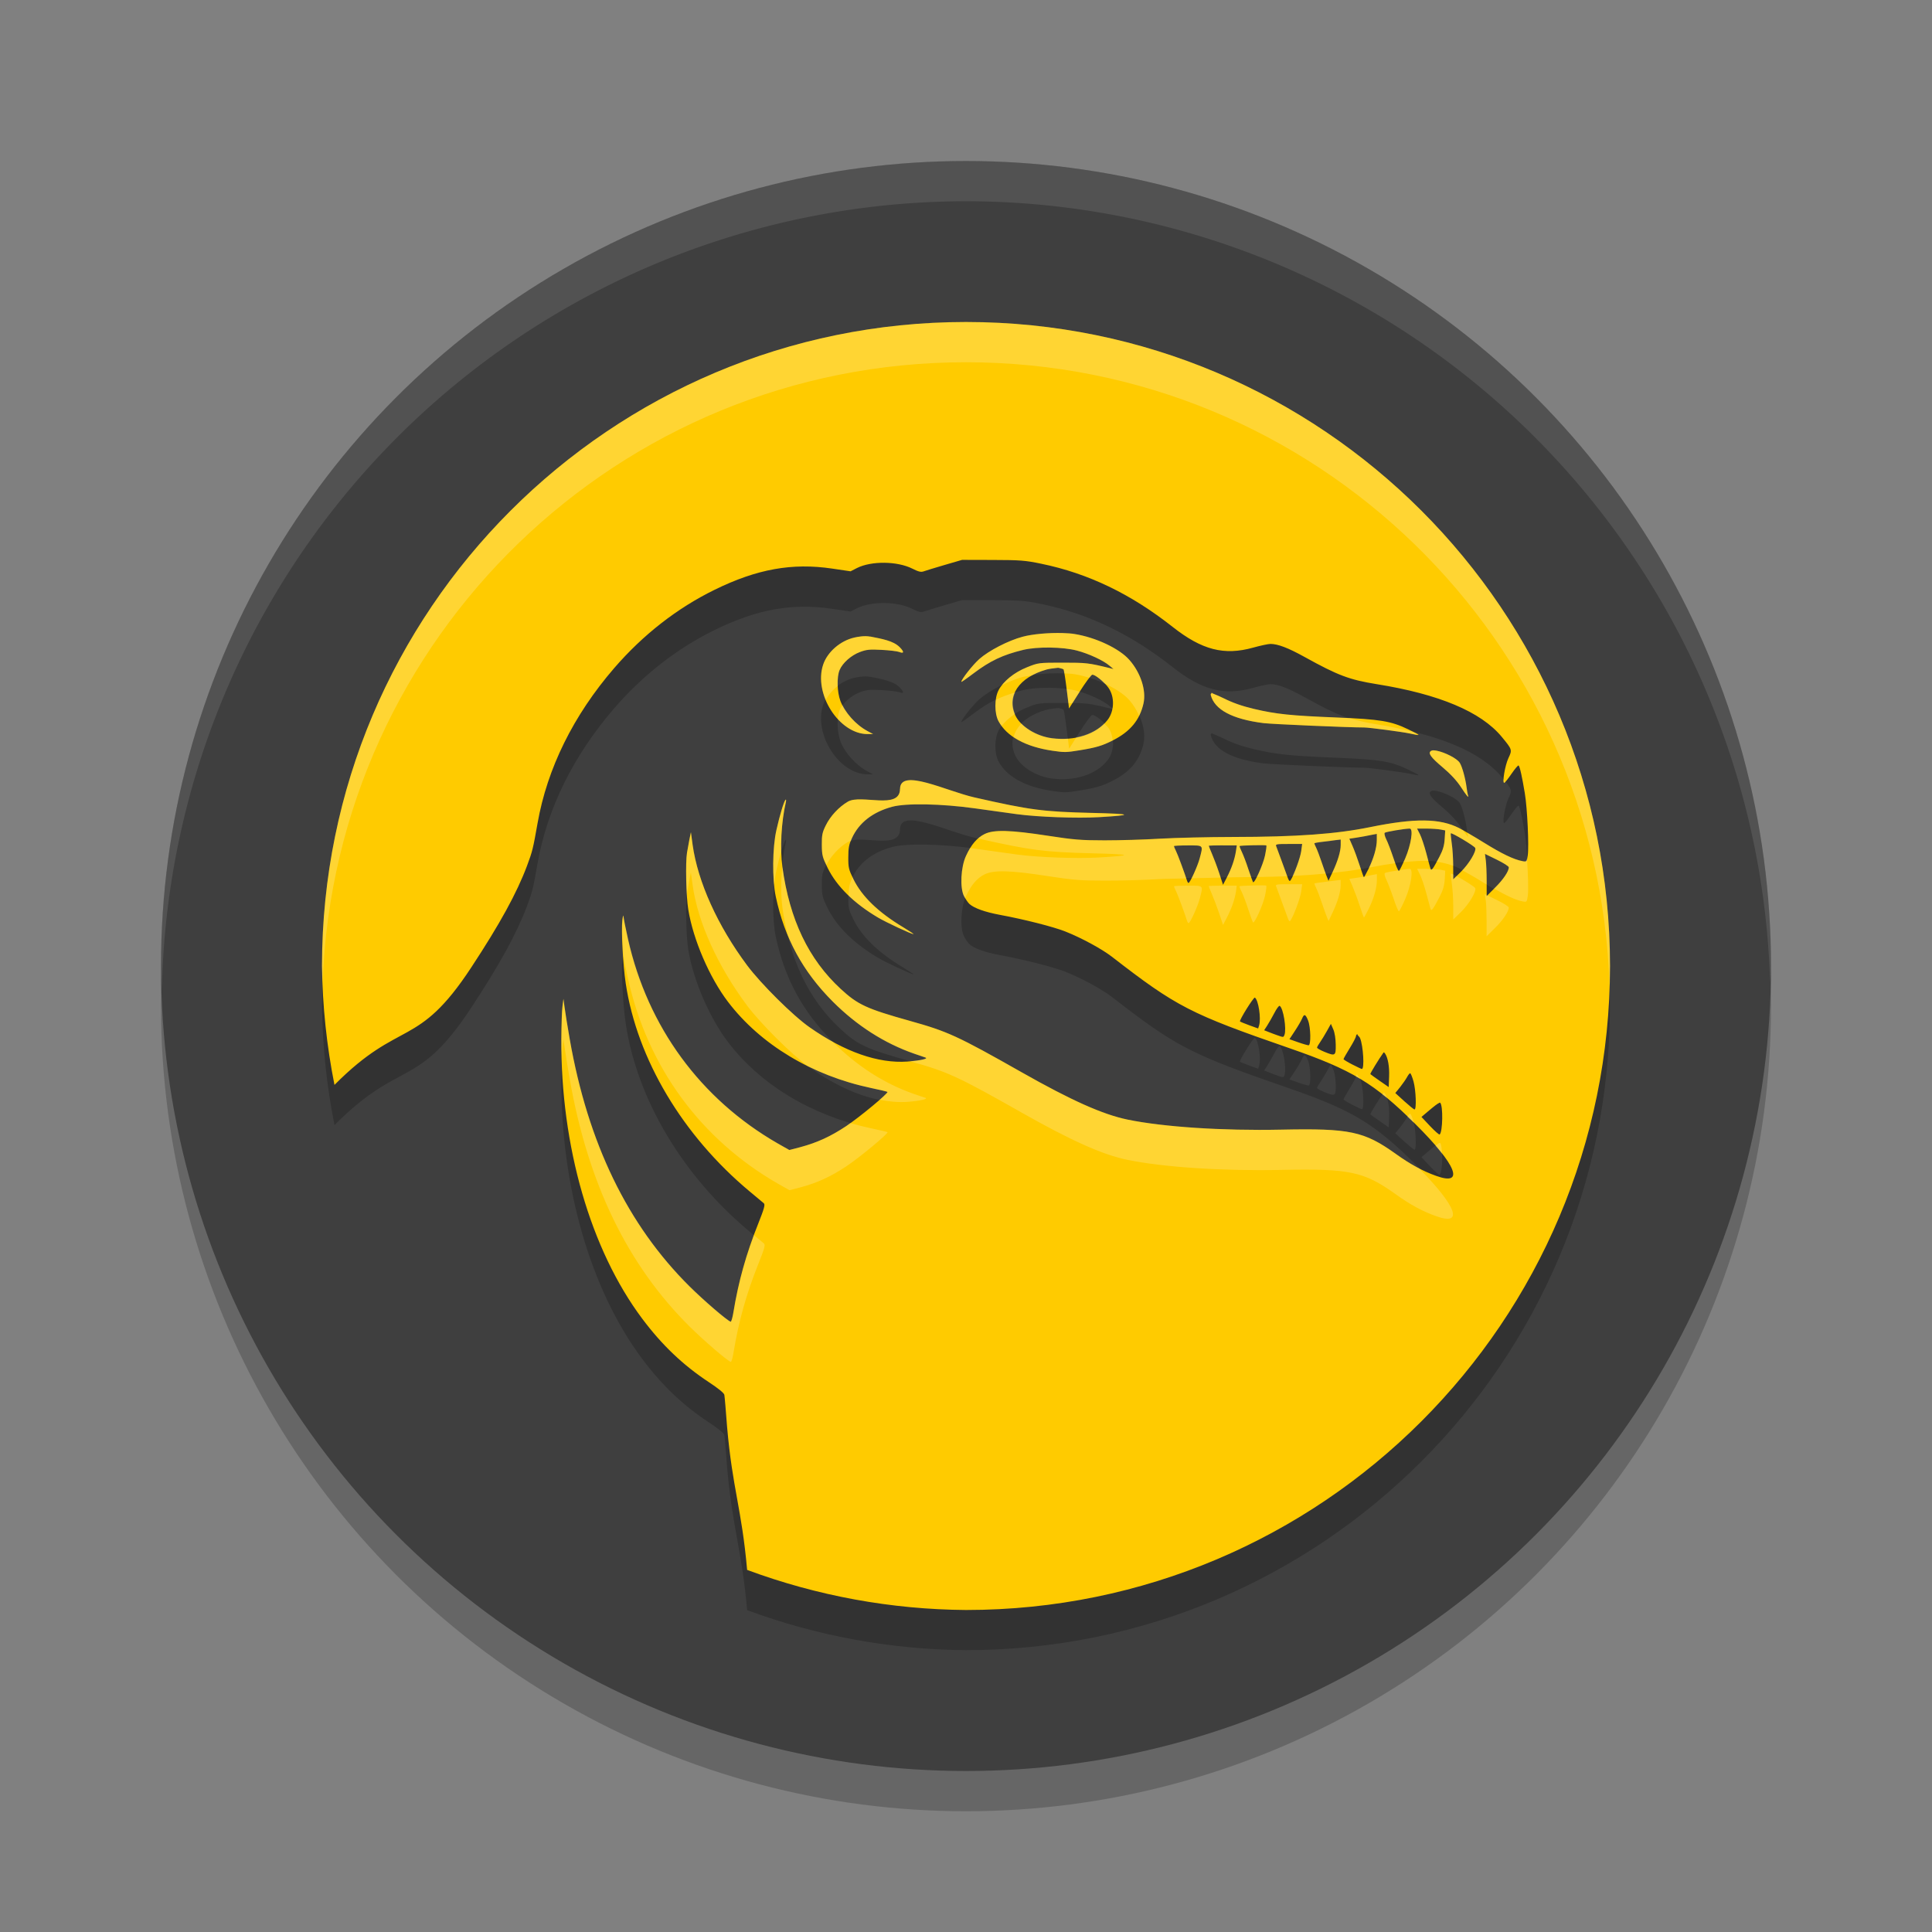 <svg xmlns="http://www.w3.org/2000/svg" width="24" height="24" version="1.1">
 <rect width="100%" height="100%" fill="#808080" stroke="none"/>
 <circle style="opacity:0.2" cx="12" cy="12.5" r="10"/>
 <circle style="fill:#3f3f3f" cx="12" cy="12" r="10"/>
 <path style="opacity:0.1;fill:#ffffff" d="M 12,2 A 10,10 0 0 0 2,12 10,10 0 0 0 2.011,12.291 10,10 0 0 1 12,2.5 10,10 0 0 1 21.989,12.209 10,10 0 0 0 22,12 10,10 0 0 0 12,2 Z"/>
 <path style="opacity:0.2" d="m 12,4.5 c -4.418,0 -8,3.582 -8,8 0.006,0.496 0.058,0.99 0.155,1.477 C 4.978,13.148 5.183,13.541 5.854,12.518 6.21,11.977 6.42,11.594 6.547,11.255 6.614,11.076 6.622,11.042 6.678,10.725 6.798,10.045 7.123,9.386 7.63,8.799 7.989,8.384 8.412,8.054 8.878,7.826 9.404,7.568 9.841,7.49 10.336,7.563 l 0.23,0.034 0.08,-0.041 c 0.18,-0.09 0.501,-0.086 0.688,0.008 0.078,0.039 0.107,0.046 0.142,0.033 0.024,-0.009 0.14,-0.044 0.259,-0.079 l 0.216,-0.063 0.38,0.001 c 0.341,0.001 0.403,0.005 0.604,0.047 0.583,0.12 1.111,0.374 1.63,0.783 0.365,0.288 0.641,0.36 1.002,0.259 0.09,-0.025 0.187,-0.046 0.216,-0.046 0.091,3.075e-4 0.219,0.049 0.423,0.162 0.415,0.23 0.556,0.283 0.897,0.338 0.773,0.124 1.293,0.342 1.551,0.653 0.132,0.16 0.133,0.162 0.084,0.266 -0.042,0.089 -0.079,0.307 -0.052,0.307 0.008,-2.26e-4 0.048,-0.051 0.09,-0.112 0.042,-0.061 0.081,-0.108 0.088,-0.104 0.015,0.009 0.044,0.139 0.078,0.346 0.031,0.185 0.053,0.658 0.036,0.772 -0.012,0.08 -0.013,0.081 -0.067,0.07 -0.107,-0.02 -0.254,-0.091 -0.473,-0.227 -0.122,-0.076 -0.263,-0.158 -0.313,-0.184 -0.239,-0.121 -0.546,-0.125 -1.102,-0.012 -0.427,0.087 -0.914,0.122 -1.706,0.123 -0.304,2.15e-4 -0.712,0.01 -0.906,0.021 -0.195,0.012 -0.505,0.021 -0.69,0.021 -0.294,-1.39e-4 -0.384,-0.008 -0.708,-0.058 -0.464,-0.071 -0.667,-0.077 -0.781,-0.021 -0.094,0.046 -0.167,0.131 -0.232,0.272 -0.065,0.14 -0.077,0.397 -0.025,0.499 0.019,0.037 0.049,0.081 0.067,0.098 0.059,0.053 0.193,0.101 0.381,0.136 0.298,0.055 0.664,0.148 0.81,0.206 0.202,0.08 0.452,0.216 0.577,0.312 0.808,0.626 0.975,0.711 2.208,1.138 0.777,0.269 1.056,0.437 1.566,0.944 0.51,0.507 0.616,0.772 0.256,0.642 -0.17,-0.061 -0.318,-0.142 -0.502,-0.274 -0.392,-0.28 -0.569,-0.318 -1.424,-0.3 -0.726,0.015 -1.462,-0.033 -1.907,-0.125 -0.308,-0.064 -0.698,-0.238 -1.312,-0.586 -0.801,-0.454 -0.922,-0.509 -1.39,-0.64 -0.54,-0.151 -0.649,-0.201 -0.861,-0.397 -0.4,-0.369 -0.635,-0.861 -0.725,-1.517 -0.031,-0.229 -0.014,-0.555 0.043,-0.803 0.005,-0.024 0.004,-0.038 -0.004,-0.03 -0.02,0.02 -0.071,0.188 -0.113,0.375 -0.05,0.218 -0.054,0.612 -0.008,0.828 0.109,0.515 0.335,0.931 0.709,1.305 0.298,0.298 0.641,0.517 1.011,0.646 0.062,0.021 0.124,0.043 0.139,0.048 0.043,0.015 -0.064,0.038 -0.225,0.05 -0.361,0.026 -0.779,-0.12 -1.213,-0.425 C 9.853,13.12 9.452,12.721 9.281,12.492 8.915,12.001 8.669,11.457 8.604,10.995 l -0.021,-0.157 -0.02,0.095 c -0.01,0.052 -0.023,0.124 -0.029,0.16 -0.02,0.122 -0.011,0.543 0.016,0.705 0.06,0.373 0.263,0.845 0.494,1.148 0.404,0.53 1.042,0.914 1.775,1.069 0.109,0.023 0.202,0.045 0.205,0.049 0.015,0.015 -0.35,0.317 -0.511,0.424 -0.194,0.129 -0.359,0.205 -0.57,0.262 l -0.138,0.036 -0.145,-0.082 c -0.958,-0.551 -1.614,-1.447 -1.859,-2.537 -0.029,-0.13 -0.054,-0.257 -0.056,-0.282 -0.001,-0.025 -0.008,-0.005 -0.014,0.046 -0.015,0.128 0.007,0.553 0.042,0.785 0.141,0.94 0.707,1.89 1.539,2.584 0.084,0.07 0.163,0.136 0.176,0.147 0.019,0.017 0.007,0.062 -0.072,0.261 -0.149,0.373 -0.243,0.713 -0.305,1.09 -0.011,0.069 -0.027,0.124 -0.035,0.121 -0.048,-0.017 -0.331,-0.261 -0.51,-0.438 C 7.796,15.717 7.304,14.702 7.077,13.408 7.049,13.247 7.02,13.069 7.013,13.012 l -0.014,-0.104 -0.012,0.095 c -0.007,0.052 -0.013,0.231 -0.014,0.398 -0.008,1.338 0.363,2.622 1.004,3.479 0.247,0.33 0.509,0.579 0.829,0.79 0.117,0.077 0.188,0.135 0.192,0.157 0.004,0.019 0.019,0.198 0.034,0.397 0.067,0.772 0.182,1.016 0.249,1.778 0.87,0.322 1.79,0.49 2.718,0.497 4.418,0 8,-3.582 8,-8 0,-4.418 -3.582,-8 -8,-8 z m 1.199,3.864 c -0.166,-0.005 -0.372,0.012 -0.497,0.046 -0.18,0.048 -0.421,0.174 -0.537,0.277 -0.082,0.073 -0.223,0.252 -0.223,0.283 0,0.005 0.067,-0.041 0.148,-0.103 0.211,-0.159 0.366,-0.232 0.62,-0.294 0.173,-0.042 0.493,-0.038 0.669,0.009 0.148,0.039 0.329,0.123 0.404,0.188 l 0.049,0.041 -0.043,-0.011 c -0.27,-0.066 -0.294,-0.068 -0.587,-0.068 -0.301,-1.2e-5 -0.303,1.35e-4 -0.444,0.057 -0.161,0.064 -0.296,0.174 -0.354,0.286 -0.052,0.1 -0.052,0.285 -10e-4,0.382 0.101,0.191 0.336,0.32 0.672,0.369 0.148,0.022 0.173,0.021 0.338,-0.006 0.207,-0.034 0.28,-0.056 0.41,-0.122 0.216,-0.109 0.336,-0.253 0.382,-0.46 0.036,-0.162 -0.035,-0.381 -0.175,-0.54 -0.123,-0.141 -0.417,-0.28 -0.682,-0.322 -0.042,-0.007 -0.093,-0.01 -0.148,-0.012 z m -2.391,0.044 c -0.072,-0.014 -0.162,0.004 -0.195,0.012 -0.174,0.039 -0.336,0.18 -0.388,0.337 -0.121,0.363 0.199,0.862 0.552,0.862 h 0.069 L 10.775,9.581 C 10.63,9.503 10.494,9.35 10.44,9.208 10.398,9.095 10.393,8.909 10.43,8.823 10.467,8.735 10.573,8.641 10.681,8.6 c 0.083,-0.031 0.122,-0.035 0.27,-0.027 0.095,0.005 0.194,0.016 0.22,0.026 0.061,0.024 0.063,-0.001 0.005,-0.06 -0.08,-0.08 -0.221,-0.103 -0.366,-0.132 z m 2.34,0.385 c -0.036,0 0.059,0.009 0.065,0.026 0.006,0.015 0.024,0.129 0.039,0.254 l 0.028,0.228 0.131,-0.207 c 0.072,-0.114 0.143,-0.209 0.156,-0.212 0.033,-0.006 0.149,0.086 0.202,0.161 0.081,0.114 0.075,0.294 -0.013,0.404 -0.139,0.175 -0.403,0.26 -0.688,0.224 -0.195,-0.025 -0.387,-0.144 -0.453,-0.28 -0.117,-0.242 0.043,-0.479 0.387,-0.574 0.058,-0.016 0.181,-0.023 0.145,-0.023 z m 1.904,0.312 c 0.02,0 -0.017,0.006 -0.012,0.028 0.046,0.183 0.268,0.301 0.656,0.35 0.103,0.013 1.055,0.054 1.251,0.054 0.061,-1.85e-5 0.467,0.054 0.562,0.074 0.153,0.033 0.152,0.03 -0.018,-0.052 -0.212,-0.102 -0.347,-0.124 -0.886,-0.146 -0.575,-0.023 -0.752,-0.042 -1.025,-0.106 -0.156,-0.037 -0.268,-0.077 -0.386,-0.136 -0.082,-0.041 -0.163,-0.066 -0.143,-0.066 z m 2.753,0.716 c -0.012,1.655e-4 -0.022,0.003 -0.028,0.007 -0.042,0.026 -0.005,0.079 0.143,0.203 0.101,0.085 0.176,0.167 0.228,0.246 0.073,0.112 0.104,0.148 0.087,0.099 -0.004,-0.012 -0.011,-0.053 -0.016,-0.091 -0.015,-0.117 -0.056,-0.264 -0.086,-0.31 -0.037,-0.057 -0.188,-0.13 -0.284,-0.149 -0.016,-0.003 -0.031,-0.005 -0.043,-0.005 z m -6.625,0.479 c 0,0.265 -0.483,0.062 -0.647,0.158 -0.113,0.066 -0.219,0.18 -0.276,0.297 -0.042,0.085 -0.049,0.119 -0.048,0.241 0.001,0.131 0.007,0.153 0.073,0.287 0.114,0.23 0.327,0.439 0.625,0.615 0.099,0.059 0.411,0.204 0.44,0.206 0.009,5e-4 -0.048,-0.038 -0.128,-0.086 -0.308,-0.185 -0.511,-0.381 -0.617,-0.596 -0.059,-0.12 -0.065,-0.145 -0.064,-0.273 8.5e-5,-0.115 0.008,-0.158 0.045,-0.238 0.087,-0.191 0.258,-0.324 0.499,-0.389 0.174,-0.047 0.611,-0.039 1.033,0.02 0.185,0.026 0.418,0.059 0.518,0.072 0.26,0.035 0.748,0.053 1.019,0.037 0.441,-0.026 0.417,-0.041 -0.086,-0.053 -0.612,-0.015 -0.768,-0.035 -1.46,-0.192 -0.35,-0.079 -0.925,-0.371 -0.925,-0.106 z m 6.332,0.493 c 0.048,0 0.017,0.2 -0.057,0.372 -0.035,0.081 -0.07,0.151 -0.077,0.155 -0.007,0.005 -0.038,-0.068 -0.068,-0.16 -0.031,-0.093 -0.071,-0.199 -0.09,-0.235 -0.018,-0.037 -0.026,-0.073 -0.019,-0.08 0.013,-0.012 0.25,-0.052 0.311,-0.052 z m 0.091,0 h 0.119 c 0.065,0 0.144,0.006 0.175,0.012 l 0.056,0.011 -0.007,0.108 c -0.005,0.08 -0.022,0.136 -0.064,0.217 -0.08,0.153 -0.101,0.183 -0.111,0.152 -0.005,-0.014 -0.029,-0.101 -0.053,-0.193 -0.024,-0.092 -0.06,-0.199 -0.079,-0.237 z m 0.42,0.059 c 0.011,-0.011 0.294,0.158 0.303,0.182 0.016,0.041 -0.077,0.197 -0.178,0.296 l -0.095,0.093 -10e-4,-0.163 c -1.8e-4,-0.09 -0.008,-0.217 -0.018,-0.282 -0.009,-0.066 -0.015,-0.122 -0.012,-0.125 z m -0.92,0.007 v 0.076 c 0,0.095 -0.04,0.234 -0.105,0.363 -0.028,0.055 -0.052,0.1 -0.055,0.1 -0.003,0 -0.027,-0.068 -0.054,-0.151 -0.027,-0.083 -0.066,-0.191 -0.088,-0.239 l -0.039,-0.089 0.08,-0.012 c 0.044,-0.007 0.091,-0.015 0.105,-0.018 0.014,-0.003 0.055,-0.011 0.091,-0.018 z m -0.448,0.07 v 0.067 c 0,0.081 -0.037,0.201 -0.103,0.341 l -0.049,0.104 -0.021,-0.052 c -0.012,-0.028 -0.041,-0.109 -0.065,-0.181 -0.024,-0.071 -0.054,-0.151 -0.067,-0.177 -0.013,-0.026 -0.023,-0.05 -0.023,-0.055 0,-0.004 0.045,-0.013 0.1,-0.019 0.055,-0.006 0.128,-0.015 0.164,-0.021 z m -0.647,0.055 h 0.168 l -0.012,0.09 c -0.011,0.08 -0.087,0.291 -0.13,0.358 -0.013,0.02 -0.02,0.014 -0.036,-0.026 -0.011,-0.028 -0.044,-0.121 -0.075,-0.206 -0.031,-0.085 -0.062,-0.169 -0.069,-0.186 -0.012,-0.028 7.5e-4,-0.03 0.154,-0.03 z m -0.443,0.016 c 0.081,-0.002 0.162,-0.002 0.166,0.003 0.005,0.005 -0.003,0.06 -0.016,0.122 -0.024,0.117 -0.134,0.36 -0.15,0.332 -0.005,-0.009 -0.031,-0.081 -0.058,-0.162 -0.026,-0.081 -0.063,-0.176 -0.081,-0.213 -0.018,-0.037 -0.03,-0.069 -0.027,-0.072 0.005,-0.005 0.085,-0.008 0.166,-0.01 z m -0.808,0.002 c 0.197,0 0.19,-0.008 0.146,0.16 -0.025,0.095 -0.12,0.306 -0.139,0.306 -0.005,0 -0.012,-0.01 -0.016,-0.021 -0.028,-0.091 -0.119,-0.335 -0.14,-0.376 -0.014,-0.028 -0.025,-0.054 -0.025,-0.06 0,-0.005 0.078,-0.009 0.173,-0.009 z m 0.433,0 h 0.174 l -0.011,0.073 c -0.016,0.101 -0.054,0.212 -0.111,0.322 l -0.049,0.094 -0.048,-0.146 c -0.026,-0.08 -0.067,-0.187 -0.089,-0.238 -0.022,-0.051 -0.04,-0.096 -0.04,-0.1 0,-0.004 0.078,-0.006 0.174,-0.006 z m 3.257,0.105 0.147,0.072 c 0.081,0.04 0.149,0.082 0.149,0.095 0.002,0.048 -0.071,0.155 -0.171,0.253 l -0.104,0.104 v -0.183 c 0,-0.1 -0.005,-0.218 -0.011,-0.262 z m -2.859,1.785 c 0.044,0.027 0.08,0.258 0.053,0.347 l -0.012,0.037 -0.108,-0.039 c -0.06,-0.022 -0.113,-0.044 -0.117,-0.048 -0.013,-0.013 0.17,-0.306 0.185,-0.297 z m 0.309,0.103 c 0.045,0.028 0.087,0.288 0.059,0.361 -0.012,0.031 -0.013,0.031 -0.084,0.006 -0.028,-0.01 -0.079,-0.028 -0.11,-0.041 l -0.058,-0.023 0.037,-0.057 c 0.02,-0.031 0.06,-0.101 0.089,-0.156 0.028,-0.055 0.058,-0.095 0.067,-0.09 z m 0.312,0.116 c 0.011,0.003 0.024,0.024 0.04,0.065 0.034,0.085 0.038,0.311 0.006,0.309 -0.012,-7.5e-4 -0.071,-0.017 -0.13,-0.038 l -0.107,-0.038 0.068,-0.103 c 0.038,-0.057 0.077,-0.125 0.088,-0.151 0.013,-0.032 0.024,-0.047 0.035,-0.044 z m 0.324,0.108 0.03,0.069 c 0.018,0.041 0.029,0.117 0.03,0.188 0.002,0.141 -0.005,0.146 -0.141,0.09 -0.05,-0.02 -0.091,-0.044 -0.091,-0.052 0,-0.008 0.017,-0.038 0.037,-0.066 0.02,-0.029 0.059,-0.092 0.086,-0.141 z m 0.33,0.131 c -0.005,0.01 0.023,0.022 0.033,0.048 0.039,0.095 0.056,0.384 0.021,0.381 -0.007,-5.5e-4 -0.06,-0.026 -0.119,-0.056 -0.059,-0.03 -0.108,-0.06 -0.108,-0.066 0,-0.007 0.035,-0.068 0.078,-0.138 0.043,-0.069 0.077,-0.136 0.077,-0.148 0,-0.02 0.023,-0.031 0.018,-0.021 z m 0.324,0.224 c 0.003,-0.004 0.013,0.003 0.021,0.017 0.034,0.053 0.053,0.16 0.048,0.284 l -0.005,0.129 -0.11,-0.076 c -0.061,-0.042 -0.114,-0.081 -0.118,-0.085 -0.005,-0.006 0.105,-0.186 0.164,-0.269 z m 0.33,0.258 c 0.008,0 0.026,0.045 0.042,0.101 0.03,0.107 0.039,0.349 0.013,0.349 -0.009,0 -0.065,-0.046 -0.127,-0.102 l -0.112,-0.102 0.061,-0.075 c 0.033,-0.042 0.071,-0.097 0.085,-0.123 0.014,-0.026 0.031,-0.048 0.039,-0.048 z m 0.361,0.367 c 0.006,-0.002 0.01,-0.002 0.013,0 0.037,0.037 0.031,0.364 -0.007,0.394 -0.007,0.005 -0.06,-0.042 -0.119,-0.104 l -0.107,-0.114 0.08,-0.068 c 0.082,-0.069 0.122,-0.1 0.141,-0.106 z"/>
 <path style="fill:#ffcb00" d="m 12,4 c -4.418,0 -8,3.582 -8,8 0.006,0.496 0.058,0.99 0.155,1.477 C 4.978,12.648 5.183,13.041 5.854,12.018 6.21,11.477 6.42,11.094 6.547,10.755 6.614,10.576 6.622,10.542 6.678,10.225 6.798,9.545 7.123,8.886 7.63,8.299 7.989,7.884 8.412,7.554 8.878,7.326 9.404,7.068 9.841,6.99 10.336,7.063 l 0.23,0.034 0.08,-0.041 c 0.18,-0.09 0.501,-0.086 0.688,0.008 0.078,0.039 0.107,0.046 0.142,0.033 0.024,-0.009 0.14,-0.044 0.259,-0.079 l 0.216,-0.063 0.38,0.001 c 0.341,0.001 0.403,0.005 0.604,0.047 0.583,0.12 1.111,0.374 1.63,0.783 0.365,0.288 0.641,0.36 1.002,0.259 0.09,-0.025 0.187,-0.046 0.216,-0.046 0.091,3.075e-4 0.219,0.049 0.423,0.162 0.415,0.23 0.556,0.283 0.897,0.338 0.773,0.124 1.293,0.342 1.551,0.653 0.132,0.16 0.133,0.162 0.084,0.266 -0.042,0.089 -0.079,0.307 -0.052,0.307 0.008,-2.26e-4 0.048,-0.051 0.09,-0.112 0.042,-0.061 0.081,-0.108 0.088,-0.104 0.015,0.009 0.044,0.139 0.078,0.346 0.031,0.185 0.053,0.658 0.036,0.772 -0.012,0.08 -0.013,0.081 -0.067,0.07 -0.107,-0.02 -0.254,-0.091 -0.473,-0.227 -0.122,-0.076 -0.263,-0.158 -0.313,-0.184 -0.239,-0.121 -0.546,-0.125 -1.102,-0.012 -0.427,0.087 -0.914,0.122 -1.706,0.123 -0.304,2.15e-4 -0.712,0.01 -0.906,0.021 -0.195,0.012 -0.505,0.021 -0.69,0.021 -0.294,-1.39e-4 -0.384,-0.008 -0.708,-0.058 -0.464,-0.071 -0.667,-0.077 -0.781,-0.021 -0.094,0.046 -0.167,0.131 -0.232,0.272 -0.065,0.14 -0.077,0.397 -0.025,0.499 0.019,0.037 0.049,0.081 0.067,0.098 0.059,0.053 0.193,0.101 0.381,0.136 0.298,0.055 0.664,0.148 0.81,0.206 0.202,0.08 0.452,0.216 0.577,0.312 0.808,0.626 0.975,0.711 2.208,1.138 0.777,0.269 1.056,0.437 1.566,0.944 0.51,0.507 0.616,0.772 0.256,0.642 -0.17,-0.061 -0.318,-0.142 -0.502,-0.274 -0.392,-0.28 -0.569,-0.318 -1.424,-0.3 -0.726,0.015 -1.462,-0.033 -1.907,-0.125 -0.308,-0.064 -0.698,-0.238 -1.312,-0.586 -0.801,-0.454 -0.922,-0.509 -1.39,-0.64 -0.54,-0.151 -0.649,-0.201 -0.861,-0.397 -0.4,-0.369 -0.635,-0.861 -0.725,-1.517 -0.031,-0.229 -0.014,-0.555 0.043,-0.803 0.005,-0.024 0.004,-0.038 -0.004,-0.03 -0.02,0.02 -0.071,0.188 -0.113,0.375 -0.05,0.218 -0.054,0.612 -0.008,0.828 0.109,0.515 0.335,0.931 0.709,1.305 0.298,0.298 0.641,0.517 1.011,0.646 0.062,0.021 0.124,0.043 0.139,0.048 0.043,0.015 -0.064,0.038 -0.225,0.05 -0.361,0.026 -0.779,-0.12 -1.213,-0.425 C 9.853,12.62 9.452,12.221 9.281,11.992 8.915,11.501 8.669,10.957 8.604,10.495 l -0.021,-0.157 -0.02,0.095 c -0.01,0.052 -0.023,0.124 -0.029,0.16 -0.02,0.122 -0.011,0.543 0.016,0.705 0.06,0.373 0.263,0.845 0.494,1.148 0.404,0.53 1.042,0.914 1.775,1.069 0.109,0.023 0.202,0.045 0.205,0.049 0.015,0.015 -0.35,0.317 -0.511,0.424 -0.194,0.129 -0.359,0.205 -0.57,0.262 l -0.138,0.036 -0.145,-0.082 c -0.958,-0.551 -1.614,-1.447 -1.859,-2.537 -0.029,-0.13 -0.054,-0.257 -0.056,-0.282 -0.001,-0.025 -0.008,-0.005 -0.014,0.046 -0.015,0.128 0.007,0.553 0.042,0.785 0.141,0.94 0.707,1.89 1.539,2.584 0.084,0.07 0.163,0.136 0.176,0.147 0.019,0.017 0.007,0.062 -0.072,0.261 -0.149,0.373 -0.243,0.713 -0.305,1.09 -0.011,0.069 -0.027,0.124 -0.035,0.121 -0.048,-0.017 -0.331,-0.261 -0.51,-0.438 C 7.796,15.217 7.304,14.202 7.077,12.908 7.049,12.747 7.02,12.569 7.013,12.512 l -0.014,-0.104 -0.012,0.095 c -0.007,0.052 -0.013,0.231 -0.014,0.398 -0.008,1.338 0.363,2.622 1.004,3.479 0.247,0.33 0.509,0.579 0.829,0.79 0.117,0.077 0.188,0.135 0.192,0.157 0.004,0.019 0.019,0.198 0.034,0.397 0.067,0.772 0.182,1.016 0.249,1.778 C 10.152,19.825 11.072,19.993 12,20 c 4.418,0 8,-3.582 8,-8 0,-4.418 -3.582,-8 -8,-8 z m 1.199,3.864 c -0.166,-0.005 -0.372,0.012 -0.497,0.046 -0.18,0.048 -0.421,0.174 -0.537,0.277 -0.082,0.073 -0.223,0.252 -0.223,0.283 0,0.005 0.067,-0.041 0.148,-0.103 0.211,-0.159 0.366,-0.232 0.62,-0.294 0.173,-0.042 0.493,-0.038 0.669,0.009 0.148,0.039 0.329,0.123 0.404,0.188 l 0.049,0.041 -0.043,-0.011 c -0.27,-0.066 -0.294,-0.068 -0.587,-0.068 -0.301,-1.2e-5 -0.303,1.35e-4 -0.444,0.057 -0.161,0.064 -0.296,0.174 -0.354,0.286 -0.052,0.1 -0.052,0.285 -10e-4,0.382 0.101,0.191 0.336,0.32 0.672,0.369 0.148,0.022 0.173,0.021 0.338,-0.006 0.207,-0.034 0.28,-0.056 0.41,-0.122 0.216,-0.109 0.336,-0.253 0.382,-0.46 0.036,-0.162 -0.035,-0.381 -0.175,-0.54 -0.123,-0.141 -0.417,-0.28 -0.682,-0.322 -0.042,-0.007 -0.093,-0.01 -0.148,-0.012 z m -2.391,0.044 c -0.072,-0.014 -0.162,0.004 -0.195,0.012 -0.174,0.039 -0.336,0.18 -0.388,0.337 -0.121,0.363 0.199,0.862 0.552,0.862 h 0.069 L 10.775,9.081 C 10.63,9.003 10.494,8.85 10.44,8.708 10.398,8.595 10.393,8.409 10.43,8.323 10.467,8.235 10.573,8.141 10.681,8.1 c 0.083,-0.031 0.122,-0.035 0.27,-0.027 0.095,0.005 0.194,0.016 0.22,0.026 0.061,0.024 0.063,-0.001 0.005,-0.06 -0.08,-0.08 -0.221,-0.103 -0.366,-0.132 z m 2.34,0.385 c -0.036,0 0.059,0.009 0.065,0.026 0.006,0.015 0.024,0.129 0.039,0.254 l 0.028,0.228 0.131,-0.207 c 0.072,-0.114 0.143,-0.209 0.156,-0.212 0.033,-0.006 0.149,0.086 0.202,0.161 0.081,0.114 0.075,0.294 -0.013,0.404 -0.139,0.175 -0.403,0.26 -0.688,0.224 -0.195,-0.025 -0.387,-0.144 -0.453,-0.28 -0.117,-0.242 0.043,-0.479 0.387,-0.574 0.058,-0.016 0.181,-0.023 0.145,-0.023 z m 1.904,0.312 c 0.02,0 -0.017,0.006 -0.012,0.028 0.046,0.183 0.268,0.301 0.656,0.35 0.103,0.013 1.055,0.054 1.251,0.054 0.061,-1.85e-5 0.467,0.054 0.562,0.074 0.153,0.033 0.152,0.03 -0.018,-0.052 -0.212,-0.102 -0.347,-0.124 -0.886,-0.146 -0.575,-0.023 -0.752,-0.042 -1.025,-0.106 -0.156,-0.037 -0.268,-0.077 -0.386,-0.136 -0.082,-0.041 -0.163,-0.066 -0.143,-0.066 z m 2.753,0.716 c -0.012,1.655e-4 -0.022,0.003 -0.028,0.007 -0.042,0.026 -0.005,0.079 0.143,0.203 0.101,0.085 0.176,0.167 0.228,0.246 0.073,0.112 0.104,0.148 0.087,0.099 -0.004,-0.012 -0.011,-0.053 -0.016,-0.091 -0.015,-0.117 -0.056,-0.264 -0.086,-0.31 -0.037,-0.057 -0.188,-0.13 -0.284,-0.149 -0.016,-0.003 -0.031,-0.005 -0.043,-0.005 z m -6.625,0.479 c 0,0.265 -0.483,0.062 -0.647,0.158 -0.113,0.066 -0.219,0.18 -0.276,0.297 -0.042,0.085 -0.049,0.119 -0.048,0.241 0.001,0.131 0.007,0.153 0.073,0.287 0.114,0.23 0.327,0.439 0.625,0.615 0.099,0.059 0.411,0.204 0.44,0.206 0.009,5e-4 -0.048,-0.038 -0.128,-0.086 -0.308,-0.185 -0.511,-0.381 -0.617,-0.596 -0.059,-0.12 -0.065,-0.145 -0.064,-0.273 8.5e-5,-0.115 0.008,-0.158 0.045,-0.238 0.087,-0.191 0.258,-0.324 0.499,-0.389 0.174,-0.047 0.611,-0.039 1.033,0.02 0.185,0.026 0.418,0.059 0.518,0.072 0.26,0.035 0.748,0.053 1.019,0.037 0.441,-0.026 0.417,-0.041 -0.086,-0.053 -0.612,-0.015 -0.768,-0.035 -1.46,-0.192 C 11.756,9.827 11.181,9.536 11.181,9.8 Z m 6.332,0.493 c 0.048,0 0.017,0.2 -0.057,0.372 -0.035,0.081 -0.07,0.151 -0.077,0.155 -0.007,0.005 -0.038,-0.068 -0.068,-0.16 -0.031,-0.093 -0.071,-0.199 -0.09,-0.235 -0.018,-0.037 -0.026,-0.073 -0.019,-0.08 0.013,-0.012 0.25,-0.052 0.311,-0.052 z m 0.091,0 h 0.119 c 0.065,0 0.144,0.006 0.175,0.012 l 0.056,0.011 -0.007,0.108 c -0.005,0.08 -0.022,0.136 -0.064,0.217 -0.08,0.153 -0.101,0.183 -0.111,0.152 -0.005,-0.014 -0.029,-0.101 -0.053,-0.193 -0.024,-0.092 -0.06,-0.199 -0.079,-0.237 z m 0.42,0.059 c 0.011,-0.011 0.294,0.158 0.303,0.182 0.016,0.041 -0.077,0.197 -0.178,0.296 l -0.095,0.093 -10e-4,-0.163 c -1.8e-4,-0.09 -0.008,-0.217 -0.018,-0.282 -0.009,-0.066 -0.015,-0.122 -0.012,-0.125 z m -0.92,0.007 v 0.076 c 0,0.095 -0.04,0.234 -0.105,0.363 -0.028,0.055 -0.052,0.1 -0.055,0.1 -0.003,0 -0.027,-0.068 -0.054,-0.151 -0.027,-0.083 -0.066,-0.191 -0.088,-0.239 l -0.039,-0.089 0.08,-0.012 c 0.044,-0.007 0.091,-0.015 0.105,-0.018 0.014,-0.003 0.055,-0.011 0.091,-0.018 z m -0.448,0.07 v 0.067 c 0,0.081 -0.037,0.201 -0.103,0.341 l -0.049,0.104 -0.021,-0.052 c -0.012,-0.028 -0.041,-0.109 -0.065,-0.181 -0.024,-0.071 -0.054,-0.151 -0.067,-0.177 -0.013,-0.026 -0.023,-0.05 -0.023,-0.055 0,-0.004 0.045,-0.013 0.1,-0.019 0.055,-0.006 0.128,-0.015 0.164,-0.021 z m -0.647,0.055 h 0.168 l -0.012,0.09 c -0.011,0.08 -0.087,0.291 -0.13,0.358 -0.013,0.02 -0.02,0.014 -0.036,-0.026 -0.011,-0.028 -0.044,-0.121 -0.075,-0.206 -0.031,-0.085 -0.062,-0.169 -0.069,-0.186 -0.012,-0.028 7.5e-4,-0.03 0.154,-0.03 z m -0.443,0.016 c 0.081,-0.002 0.162,-0.002 0.166,0.003 0.005,0.005 -0.003,0.06 -0.016,0.122 -0.024,0.117 -0.134,0.36 -0.15,0.332 -0.005,-0.009 -0.031,-0.081 -0.058,-0.162 -0.026,-0.081 -0.063,-0.176 -0.081,-0.213 -0.018,-0.037 -0.03,-0.069 -0.027,-0.072 0.005,-0.005 0.085,-0.008 0.166,-0.01 z m -0.808,0.002 c 0.197,0 0.19,-0.008 0.146,0.16 -0.025,0.095 -0.12,0.306 -0.139,0.306 -0.005,0 -0.012,-0.01 -0.016,-0.021 -0.028,-0.091 -0.119,-0.335 -0.14,-0.376 -0.014,-0.028 -0.025,-0.054 -0.025,-0.06 0,-0.005 0.078,-0.009 0.173,-0.009 z m 0.433,0 h 0.174 l -0.011,0.073 c -0.016,0.101 -0.054,0.212 -0.111,0.322 l -0.049,0.094 -0.048,-0.146 c -0.026,-0.08 -0.067,-0.187 -0.089,-0.238 -0.022,-0.051 -0.04,-0.096 -0.04,-0.1 0,-0.004 0.078,-0.006 0.174,-0.006 z m 3.257,0.105 0.147,0.072 c 0.081,0.04 0.149,0.082 0.149,0.095 0.002,0.048 -0.071,0.155 -0.171,0.253 l -0.104,0.104 v -0.183 c 0,-0.1 -0.005,-0.218 -0.011,-0.262 z m -2.859,1.785 c 0.044,0.027 0.08,0.258 0.053,0.347 l -0.012,0.037 -0.108,-0.039 c -0.06,-0.022 -0.113,-0.044 -0.117,-0.048 -0.013,-0.013 0.17,-0.306 0.185,-0.297 z m 0.309,0.103 c 0.045,0.028 0.087,0.288 0.059,0.361 -0.012,0.031 -0.013,0.031 -0.084,0.006 -0.028,-0.01 -0.079,-0.028 -0.11,-0.041 l -0.058,-0.023 0.037,-0.057 c 0.02,-0.031 0.06,-0.101 0.089,-0.156 0.028,-0.055 0.058,-0.095 0.067,-0.09 z m 0.312,0.116 c 0.011,0.003 0.024,0.024 0.04,0.065 0.034,0.085 0.038,0.311 0.006,0.309 -0.012,-7.5e-4 -0.071,-0.017 -0.13,-0.038 l -0.107,-0.038 0.068,-0.103 c 0.038,-0.057 0.077,-0.125 0.088,-0.151 0.013,-0.032 0.024,-0.047 0.035,-0.044 z m 0.324,0.108 0.03,0.069 c 0.018,0.041 0.029,0.117 0.03,0.188 0.002,0.141 -0.005,0.146 -0.141,0.09 -0.05,-0.02 -0.091,-0.044 -0.091,-0.052 0,-0.008 0.017,-0.038 0.037,-0.066 0.02,-0.029 0.059,-0.092 0.086,-0.141 z m 0.33,0.131 c -0.005,0.01 0.023,0.022 0.033,0.048 0.039,0.095 0.056,0.384 0.021,0.381 -0.007,-5.5e-4 -0.06,-0.026 -0.119,-0.056 -0.059,-0.03 -0.108,-0.06 -0.108,-0.066 0,-0.007 0.035,-0.068 0.078,-0.138 0.043,-0.069 0.077,-0.136 0.077,-0.148 0,-0.02 0.023,-0.031 0.018,-0.021 z m 0.324,0.224 c 0.003,-0.004 0.013,0.003 0.021,0.017 0.034,0.053 0.053,0.16 0.048,0.284 l -0.005,0.129 -0.11,-0.076 c -0.061,-0.042 -0.114,-0.081 -0.118,-0.085 -0.005,-0.006 0.105,-0.186 0.164,-0.269 z m 0.33,0.258 c 0.008,0 0.026,0.045 0.042,0.101 0.03,0.107 0.039,0.349 0.013,0.349 -0.009,0 -0.065,-0.046 -0.127,-0.102 l -0.112,-0.102 0.061,-0.075 c 0.033,-0.042 0.071,-0.097 0.085,-0.123 0.014,-0.026 0.031,-0.048 0.039,-0.048 z m 0.361,0.367 c 0.006,-0.002 0.01,-0.002 0.013,0 0.037,0.037 0.031,0.364 -0.007,0.394 -0.007,0.005 -0.06,-0.042 -0.119,-0.104 l -0.107,-0.114 0.08,-0.068 c 0.082,-0.069 0.122,-0.1 0.141,-0.106 z"/>
 <path style="fill:#ffffff;opacity:0.2" d="M 12 4 C 7.582 4 4 7.582 4 12 C 4.001 12.065 4.005 12.13 4.008 12.195 C 4.168 7.918 7.684 4.5 12 4.5 C 16.335 4.5 19.862 7.948 19.994 12.25 C 19.997 12.167 20 12.084 20 12 C 20 7.582 16.418 4 12 4 z M 13.199 7.863 C 13.033 7.859 12.829 7.876 12.703 7.91 C 12.523 7.958 12.28 8.084 12.164 8.188 C 12.082 8.261 11.943 8.439 11.943 8.471 C 11.943 8.476 12.011 8.428 12.092 8.367 C 12.302 8.208 12.457 8.136 12.711 8.074 C 12.884 8.032 13.205 8.035 13.381 8.082 C 13.529 8.121 13.708 8.205 13.783 8.27 L 13.834 8.311 L 13.789 8.301 C 13.519 8.235 13.496 8.232 13.203 8.232 C 12.902 8.232 12.899 8.233 12.758 8.289 C 12.629 8.341 12.519 8.422 12.449 8.51 C 12.535 8.468 12.625 8.431 12.703 8.41 C 12.735 8.402 12.78 8.397 12.82 8.391 C 12.874 8.361 12.934 8.336 13.004 8.316 C 13.062 8.3 13.185 8.293 13.148 8.293 C 13.112 8.293 13.208 8.301 13.215 8.318 C 13.216 8.321 13.219 8.356 13.221 8.365 C 13.267 8.367 13.312 8.369 13.348 8.375 C 13.409 8.385 13.472 8.401 13.533 8.42 C 13.546 8.404 13.564 8.382 13.568 8.381 C 13.593 8.376 13.662 8.432 13.719 8.49 C 13.85 8.55 13.964 8.623 14.029 8.697 C 14.08 8.755 14.12 8.822 14.15 8.891 C 14.174 8.843 14.193 8.794 14.205 8.738 C 14.241 8.576 14.169 8.356 14.029 8.197 C 13.906 8.057 13.613 7.918 13.348 7.875 C 13.306 7.868 13.255 7.865 13.199 7.863 z M 10.697 7.906 C 10.662 7.91 10.63 7.916 10.613 7.92 C 10.439 7.959 10.279 8.099 10.227 8.256 C 10.181 8.394 10.199 8.553 10.258 8.695 C 10.293 8.629 10.344 8.57 10.408 8.521 C 10.404 8.445 10.41 8.369 10.43 8.322 C 10.467 8.235 10.574 8.14 10.682 8.1 C 10.764 8.068 10.803 8.065 10.951 8.072 C 11.046 8.077 11.144 8.089 11.17 8.1 C 11.231 8.123 11.234 8.098 11.176 8.039 C 11.095 7.959 10.954 7.937 10.809 7.908 C 10.772 7.901 10.733 7.902 10.697 7.906 z M 13.25 8.559 C 13.251 8.565 13.251 8.566 13.252 8.572 L 13.273 8.734 C 13.293 8.734 13.306 8.736 13.322 8.736 L 13.412 8.594 C 13.402 8.591 13.391 8.585 13.381 8.582 C 13.344 8.572 13.297 8.565 13.25 8.559 z M 12.611 8.602 C 12.525 8.627 12.446 8.656 12.373 8.691 C 12.36 8.784 12.368 8.891 12.402 8.957 C 12.414 8.978 12.429 8.998 12.443 9.018 C 12.484 8.963 12.542 8.913 12.609 8.869 C 12.571 8.776 12.574 8.684 12.611 8.602 z M 15.053 8.605 C 15.073 8.605 15.035 8.611 15.041 8.633 C 15.087 8.815 15.309 8.934 15.697 8.982 C 15.801 8.995 16.751 9.037 16.947 9.037 C 17.008 9.037 17.415 9.091 17.51 9.111 C 17.631 9.138 17.625 9.129 17.545 9.088 C 17.408 9.055 17.262 9.023 17.104 8.998 C 16.971 8.977 16.869 8.953 16.77 8.922 C 16.715 8.919 16.671 8.917 16.605 8.914 C 16.031 8.891 15.853 8.871 15.58 8.807 C 15.424 8.77 15.313 8.731 15.195 8.672 C 15.113 8.631 15.033 8.605 15.053 8.605 z M 10.467 8.76 C 10.451 8.781 10.439 8.801 10.43 8.822 C 10.418 8.85 10.412 8.89 10.408 8.932 C 10.511 9.044 10.641 9.119 10.777 9.119 L 10.848 9.119 L 10.775 9.08 C 10.648 9.012 10.53 8.886 10.467 8.76 z M 13.818 8.799 C 13.818 8.801 13.817 8.804 13.816 8.807 L 13.834 8.811 L 13.818 8.799 z M 12.689 8.988 C 12.639 9.039 12.607 9.095 12.592 9.156 C 12.713 9.238 12.874 9.297 13.074 9.326 C 13.222 9.348 13.247 9.347 13.412 9.32 C 13.619 9.286 13.692 9.263 13.822 9.197 C 13.817 9.141 13.801 9.087 13.77 9.043 C 13.756 9.024 13.735 9.007 13.717 8.988 C 13.63 9.075 13.509 9.131 13.371 9.158 L 13.281 9.301 L 13.266 9.176 C 13.203 9.18 13.137 9.178 13.07 9.17 C 12.925 9.151 12.781 9.08 12.689 8.988 z M 17.805 9.32 C 17.793 9.32 17.784 9.324 17.777 9.328 C 17.735 9.354 17.773 9.407 17.92 9.531 C 18.02 9.616 18.097 9.698 18.148 9.777 C 18.221 9.889 18.252 9.925 18.234 9.875 C 18.23 9.863 18.224 9.823 18.219 9.785 C 18.204 9.668 18.163 9.52 18.133 9.475 C 18.095 9.418 17.944 9.345 17.848 9.326 C 17.832 9.323 17.817 9.32 17.805 9.32 z M 18.678 9.682 C 18.677 9.707 18.678 9.725 18.686 9.725 C 18.687 9.725 18.697 9.709 18.699 9.707 C 18.693 9.699 18.685 9.691 18.678 9.682 z M 11.275 9.693 C 11.216 9.702 11.18 9.735 11.18 9.801 C 11.18 10.066 10.697 9.863 10.533 9.959 C 10.421 10.025 10.315 10.139 10.258 10.256 C 10.216 10.341 10.208 10.374 10.209 10.496 C 10.21 10.609 10.221 10.651 10.266 10.744 C 10.324 10.632 10.425 10.523 10.533 10.459 C 10.544 10.453 10.559 10.451 10.572 10.447 C 10.577 10.436 10.578 10.425 10.584 10.412 C 10.671 10.222 10.841 10.089 11.082 10.023 C 11.257 9.976 11.693 9.984 12.115 10.043 C 12.3 10.069 12.533 10.102 12.633 10.115 C 12.893 10.151 13.381 10.168 13.652 10.152 C 14.093 10.126 14.067 10.112 13.564 10.1 C 12.952 10.085 12.798 10.063 12.105 9.906 C 11.843 9.847 11.453 9.667 11.275 9.693 z M 9.758 9.936 C 9.738 9.955 9.687 10.124 9.645 10.311 C 9.604 10.487 9.596 10.773 9.617 10.992 C 9.624 10.925 9.633 10.862 9.645 10.811 C 9.664 10.725 9.684 10.647 9.703 10.582 C 9.697 10.382 9.719 10.153 9.762 9.967 C 9.767 9.943 9.765 9.928 9.758 9.936 z M 17.693 10.193 C 17.517 10.191 17.301 10.219 17.023 10.275 C 16.596 10.362 16.11 10.398 15.318 10.398 C 15.015 10.399 14.607 10.408 14.412 10.42 C 14.217 10.432 13.906 10.44 13.721 10.439 C 13.426 10.439 13.338 10.433 13.014 10.383 C 12.55 10.311 12.347 10.306 12.232 10.361 C 12.203 10.375 12.176 10.394 12.15 10.416 C 12.798 10.562 12.968 10.585 13.564 10.6 C 14.067 10.612 14.093 10.626 13.652 10.652 C 13.381 10.668 12.893 10.651 12.633 10.615 C 12.533 10.602 12.3 10.569 12.115 10.543 C 12.094 10.54 12.072 10.538 12.051 10.535 C 12.033 10.564 12.017 10.596 12 10.633 C 11.935 10.773 11.923 11.031 11.975 11.133 C 11.98 11.143 11.986 11.148 11.992 11.158 C 11.995 11.15 11.997 11.14 12 11.133 C 12.065 10.992 12.138 10.907 12.232 10.861 C 12.347 10.806 12.55 10.811 13.014 10.883 C 13.338 10.933 13.426 10.939 13.721 10.939 C 13.906 10.94 14.217 10.932 14.412 10.92 C 14.482 10.916 14.627 10.915 14.736 10.912 C 14.702 10.807 14.629 10.607 14.609 10.57 C 14.595 10.543 14.584 10.515 14.584 10.51 C 14.584 10.505 14.661 10.502 14.756 10.502 L 14.758 10.502 C 14.955 10.502 14.948 10.494 14.904 10.662 C 14.888 10.727 14.839 10.841 14.803 10.91 C 14.93 10.907 15.032 10.904 15.164 10.902 L 15.145 10.846 C 15.118 10.766 15.077 10.658 15.055 10.607 C 15.032 10.556 15.016 10.511 15.016 10.508 C 15.016 10.504 15.094 10.502 15.189 10.502 L 15.363 10.502 L 15.354 10.574 C 15.338 10.676 15.299 10.786 15.242 10.896 L 15.24 10.9 C 15.268 10.9 15.292 10.898 15.318 10.898 C 15.401 10.898 15.467 10.895 15.543 10.895 C 15.532 10.864 15.522 10.845 15.506 10.795 C 15.48 10.714 15.444 10.619 15.426 10.582 C 15.407 10.546 15.395 10.513 15.398 10.51 C 15.403 10.505 15.484 10.502 15.564 10.5 C 15.645 10.498 15.726 10.497 15.73 10.502 C 15.735 10.507 15.728 10.563 15.715 10.625 C 15.699 10.7 15.65 10.82 15.611 10.895 C 15.745 10.893 15.874 10.889 15.99 10.885 C 15.976 10.848 15.95 10.776 15.922 10.699 C 15.891 10.614 15.861 10.53 15.854 10.514 C 15.841 10.486 15.854 10.484 16.008 10.484 L 16.176 10.484 L 16.164 10.574 C 16.155 10.643 16.1 10.792 16.057 10.881 C 16.205 10.874 16.343 10.864 16.469 10.852 C 16.454 10.814 16.437 10.765 16.418 10.709 C 16.394 10.638 16.363 10.557 16.35 10.531 C 16.337 10.506 16.328 10.481 16.328 10.477 C 16.328 10.472 16.373 10.465 16.428 10.459 C 16.482 10.453 16.556 10.443 16.592 10.438 L 16.654 10.43 L 16.654 10.496 C 16.654 10.578 16.619 10.698 16.553 10.838 L 16.549 10.844 C 16.675 10.83 16.795 10.815 16.906 10.795 C 16.899 10.773 16.897 10.773 16.889 10.746 C 16.862 10.663 16.822 10.557 16.801 10.508 L 16.762 10.418 L 16.842 10.406 C 16.886 10.4 16.933 10.392 16.947 10.389 C 16.962 10.386 17.003 10.378 17.039 10.371 L 17.104 10.359 L 17.104 10.436 C 17.104 10.526 17.065 10.654 17.006 10.777 C 17.011 10.776 17.018 10.777 17.023 10.775 C 17.139 10.752 17.238 10.736 17.334 10.723 C 17.326 10.702 17.319 10.685 17.311 10.66 C 17.28 10.568 17.239 10.463 17.221 10.426 C 17.202 10.389 17.195 10.353 17.203 10.346 C 17.217 10.333 17.451 10.293 17.512 10.293 C 17.559 10.293 17.531 10.494 17.457 10.666 C 17.447 10.69 17.443 10.691 17.434 10.711 C 17.55 10.698 17.653 10.691 17.744 10.695 C 17.735 10.66 17.731 10.645 17.719 10.6 C 17.695 10.507 17.658 10.401 17.639 10.363 L 17.604 10.293 L 17.723 10.293 C 17.788 10.293 17.868 10.299 17.898 10.305 L 17.953 10.316 L 17.947 10.424 C 17.942 10.503 17.925 10.56 17.883 10.641 C 17.865 10.674 17.86 10.683 17.848 10.705 C 17.923 10.715 17.99 10.732 18.053 10.756 C 18.052 10.666 18.045 10.541 18.035 10.477 C 18.026 10.411 18.02 10.355 18.023 10.352 C 18.035 10.34 18.317 10.509 18.326 10.533 C 18.341 10.572 18.259 10.712 18.166 10.811 C 18.229 10.845 18.334 10.905 18.439 10.971 C 18.45 10.977 18.456 10.98 18.467 10.986 L 18.467 10.947 C 18.467 10.847 18.463 10.729 18.457 10.686 L 18.445 10.607 L 18.594 10.68 C 18.675 10.719 18.742 10.761 18.742 10.773 C 18.744 10.821 18.672 10.929 18.572 11.027 L 18.561 11.039 C 18.708 11.123 18.828 11.181 18.912 11.197 C 18.967 11.208 18.967 11.207 18.979 11.127 C 18.989 11.056 18.981 10.858 18.969 10.664 C 18.961 10.695 18.952 10.705 18.912 10.697 C 18.805 10.677 18.658 10.606 18.439 10.471 C 18.358 10.42 18.296 10.385 18.23 10.348 C 18.232 10.356 18.233 10.371 18.234 10.375 C 18.249 10.416 18.223 10.386 18.176 10.316 C 18.163 10.31 18.133 10.291 18.125 10.287 C 18.006 10.227 17.869 10.195 17.693 10.193 z M 8.582 10.338 L 8.564 10.432 C 8.554 10.484 8.541 10.556 8.535 10.592 C 8.52 10.681 8.521 10.934 8.533 11.125 C 8.534 11.116 8.534 11.099 8.535 11.092 C 8.541 11.056 8.554 10.984 8.564 10.932 L 8.582 10.838 L 8.604 10.994 C 8.668 11.456 8.915 12.001 9.281 12.492 C 9.448 12.715 9.829 13.094 10.037 13.246 C 10.038 13.247 10.04 13.247 10.041 13.248 C 10.282 13.366 10.545 13.457 10.82 13.516 C 10.93 13.539 11.022 13.561 11.025 13.564 C 11.03 13.569 10.985 13.611 10.928 13.662 C 11.046 13.685 11.161 13.695 11.27 13.688 C 11.43 13.676 11.537 13.651 11.494 13.637 C 11.48 13.632 11.417 13.611 11.355 13.59 C 10.986 13.462 10.644 13.242 10.346 12.943 C 10.344 12.942 10.343 12.941 10.342 12.939 C 10.248 12.888 10.153 12.829 10.057 12.762 C 9.853 12.619 9.452 12.221 9.281 11.992 C 8.915 11.501 8.668 10.956 8.604 10.494 L 8.582 10.338 z M 9.719 10.758 C 9.701 10.938 9.699 11.123 9.719 11.27 C 9.735 11.391 9.758 11.505 9.785 11.615 C 9.912 11.922 10.095 12.192 10.346 12.443 C 10.644 12.742 10.986 12.962 11.355 13.09 C 11.417 13.111 11.48 13.132 11.494 13.137 C 11.533 13.15 11.441 13.171 11.305 13.184 C 11.772 13.314 11.892 13.368 12.693 13.822 C 13.308 14.17 13.698 14.345 14.006 14.408 C 14.451 14.5 15.188 14.548 15.914 14.533 C 16.769 14.515 16.944 14.554 17.336 14.834 C 17.52 14.966 17.668 15.046 17.838 15.107 C 18.186 15.233 18.096 14.988 17.629 14.514 C 17.536 14.466 17.441 14.409 17.336 14.334 C 16.944 14.054 16.769 14.015 15.914 14.033 C 15.188 14.048 14.451 14 14.006 13.908 C 13.698 13.845 13.308 13.67 12.693 13.322 C 11.892 12.868 11.772 12.814 11.305 12.684 C 10.764 12.533 10.656 12.481 10.443 12.285 C 10.044 11.916 9.808 11.425 9.719 10.77 C 9.718 10.766 9.719 10.761 9.719 10.758 z M 17.512 10.793 C 17.489 10.793 17.435 10.801 17.385 10.809 C 17.384 10.81 17.379 10.82 17.379 10.82 C 17.378 10.821 17.374 10.812 17.373 10.811 C 17.291 10.823 17.211 10.838 17.203 10.846 C 17.195 10.853 17.202 10.889 17.221 10.926 C 17.239 10.963 17.28 11.068 17.311 11.16 C 17.341 11.253 17.371 11.325 17.379 11.32 C 17.386 11.316 17.422 11.247 17.457 11.166 C 17.531 10.994 17.559 10.793 17.512 10.793 z M 17.604 10.793 L 17.639 10.863 C 17.658 10.901 17.695 11.007 17.719 11.1 C 17.743 11.192 17.767 11.279 17.771 11.293 C 17.782 11.324 17.803 11.294 17.883 11.141 C 17.925 11.06 17.942 11.003 17.947 10.924 L 17.953 10.816 L 17.898 10.805 C 17.879 10.801 17.831 10.799 17.789 10.797 C 17.782 10.803 17.777 10.803 17.773 10.797 C 17.754 10.796 17.742 10.793 17.723 10.793 L 17.604 10.793 z M 18.023 10.852 C 18.02 10.855 18.026 10.911 18.035 10.977 C 18.045 11.042 18.053 11.17 18.053 11.26 L 18.053 11.422 L 18.148 11.33 C 18.249 11.231 18.342 11.075 18.326 11.033 C 18.32 11.016 18.181 10.93 18.094 10.883 L 18.053 10.922 L 18.053 10.863 C 18.042 10.858 18.025 10.85 18.023 10.852 z M 17.104 10.859 L 17.039 10.871 C 17.004 10.878 16.964 10.886 16.949 10.889 C 16.949 10.889 16.947 10.889 16.947 10.889 C 16.947 10.889 16.944 10.898 16.943 10.898 C 16.943 10.898 16.94 10.891 16.939 10.891 C 16.922 10.894 16.883 10.9 16.842 10.906 L 16.762 10.918 L 16.801 11.008 C 16.822 11.057 16.862 11.163 16.889 11.246 C 16.916 11.329 16.941 11.398 16.943 11.398 C 16.946 11.398 16.97 11.353 16.998 11.299 C 17.064 11.169 17.104 11.031 17.104 10.936 L 17.104 10.859 z M 10.592 10.898 C 10.589 10.903 10.586 10.907 10.584 10.912 C 10.551 10.984 10.543 11.033 10.541 11.125 C 10.643 11.223 10.764 11.314 10.906 11.398 C 11.005 11.457 11.318 11.604 11.348 11.605 C 11.357 11.606 11.298 11.567 11.219 11.52 C 10.91 11.334 10.708 11.139 10.602 10.924 C 10.596 10.913 10.596 10.908 10.592 10.898 z M 16.654 10.93 L 16.592 10.938 C 16.556 10.943 16.482 10.953 16.428 10.959 C 16.373 10.965 16.328 10.972 16.328 10.977 C 16.328 10.981 16.337 11.006 16.35 11.031 C 16.363 11.057 16.394 11.138 16.418 11.209 C 16.442 11.28 16.471 11.36 16.482 11.389 L 16.504 11.441 L 16.553 11.338 C 16.619 11.198 16.654 11.078 16.654 10.996 L 16.654 10.93 z M 16.008 10.984 C 15.854 10.984 15.841 10.986 15.854 11.014 C 15.861 11.03 15.891 11.114 15.922 11.199 C 15.953 11.285 15.987 11.378 15.998 11.406 C 16.014 11.447 16.02 11.452 16.033 11.432 C 16.076 11.364 16.153 11.155 16.164 11.074 L 16.176 10.984 L 16.008 10.984 z M 15.564 11 C 15.484 11.002 15.403 11.005 15.398 11.01 C 15.395 11.013 15.407 11.046 15.426 11.082 C 15.444 11.119 15.48 11.214 15.506 11.295 C 15.532 11.376 15.559 11.448 15.564 11.457 C 15.58 11.485 15.69 11.242 15.715 11.125 C 15.728 11.063 15.735 11.007 15.73 11.002 C 15.726 10.997 15.645 10.998 15.564 11 z M 14.756 11.002 C 14.661 11.002 14.584 11.005 14.584 11.01 C 14.584 11.015 14.595 11.043 14.609 11.07 C 14.63 11.111 14.72 11.354 14.748 11.445 C 14.752 11.457 14.761 11.467 14.766 11.467 C 14.784 11.467 14.88 11.257 14.904 11.162 C 14.948 10.994 14.955 11.002 14.758 11.002 L 14.756 11.002 z M 15.189 11.002 C 15.094 11.002 15.016 11.004 15.016 11.008 C 15.016 11.011 15.032 11.056 15.055 11.107 C 15.077 11.158 15.118 11.266 15.145 11.346 L 15.193 11.49 L 15.242 11.396 C 15.299 11.286 15.338 11.176 15.354 11.074 L 15.363 11.002 L 15.189 11.002 z M 18.445 11.107 L 18.457 11.186 C 18.463 11.229 18.467 11.347 18.467 11.447 L 18.467 11.631 L 18.572 11.527 C 18.672 11.429 18.744 11.321 18.742 11.273 C 18.742 11.261 18.675 11.219 18.594 11.18 L 18.477 11.123 L 18.467 11.131 L 18.467 11.117 L 18.445 11.107 z M 7.74 11.379 C 7.738 11.387 7.735 11.404 7.732 11.43 C 7.723 11.508 7.731 11.693 7.744 11.883 C 7.745 11.885 7.746 11.881 7.746 11.885 C 7.747 11.91 7.773 12.036 7.803 12.166 C 8.048 13.257 8.704 14.152 9.662 14.703 L 9.807 14.785 L 9.943 14.75 C 10.155 14.693 10.319 14.617 10.514 14.488 C 10.675 14.381 11.04 14.079 11.025 14.064 C 11.022 14.061 10.93 14.039 10.82 14.016 C 10.733 13.997 10.647 13.976 10.562 13.951 C 10.548 13.961 10.526 13.98 10.514 13.988 C 10.319 14.117 10.155 14.193 9.943 14.25 L 9.807 14.285 L 9.662 14.203 C 8.704 13.652 8.048 12.757 7.803 11.666 C 7.773 11.536 7.747 11.41 7.746 11.385 C 7.745 11.372 7.743 11.371 7.74 11.379 z M 7 12.408 L 6.988 12.504 C 6.982 12.556 6.976 12.735 6.975 12.902 C 6.974 12.995 6.979 13.087 6.982 13.18 C 6.985 13.119 6.985 13.027 6.988 13.004 L 7 12.908 L 7.014 13.012 C 7.021 13.069 7.05 13.247 7.078 13.408 C 7.305 14.703 7.797 15.717 8.568 16.48 C 8.747 16.657 9.031 16.901 9.078 16.918 C 9.086 16.921 9.102 16.866 9.113 16.797 C 9.175 16.42 9.269 16.08 9.418 15.707 C 9.497 15.508 9.51 15.465 9.49 15.447 C 9.481 15.439 9.42 15.388 9.367 15.344 C 9.248 15.664 9.167 15.967 9.113 16.297 C 9.102 16.366 9.086 16.421 9.078 16.418 C 9.031 16.401 8.747 16.157 8.568 15.98 C 7.797 15.217 7.305 14.203 7.078 12.908 C 7.05 12.747 7.021 12.569 7.014 12.512 L 7 12.408 z M 16.855 13.35 C 16.85 13.354 16.844 13.361 16.844 13.371 C 16.844 13.371 16.844 13.373 16.844 13.373 C 16.86 13.383 16.878 13.393 16.895 13.402 C 16.894 13.401 16.895 13.399 16.895 13.398 C 16.884 13.373 16.856 13.36 16.861 13.35 C 16.864 13.344 16.861 13.346 16.855 13.35 z M 17.186 13.574 C 17.182 13.58 17.176 13.59 17.172 13.596 C 17.191 13.611 17.211 13.624 17.23 13.641 C 17.224 13.621 17.216 13.603 17.207 13.59 C 17.198 13.576 17.189 13.57 17.186 13.574 z M 17.516 13.834 C 17.508 13.836 17.494 13.852 17.482 13.873 C 17.509 13.899 17.533 13.918 17.561 13.945 C 17.56 13.941 17.56 13.935 17.559 13.932 C 17.543 13.877 17.524 13.835 17.516 13.834 z M 17.877 14.199 C 17.871 14.202 17.843 14.225 17.832 14.232 C 17.862 14.267 17.888 14.301 17.912 14.332 C 17.91 14.269 17.904 14.213 17.891 14.199 C 17.889 14.197 17.884 14.198 17.879 14.199 L 17.877 14.199 z"/>
</svg>
